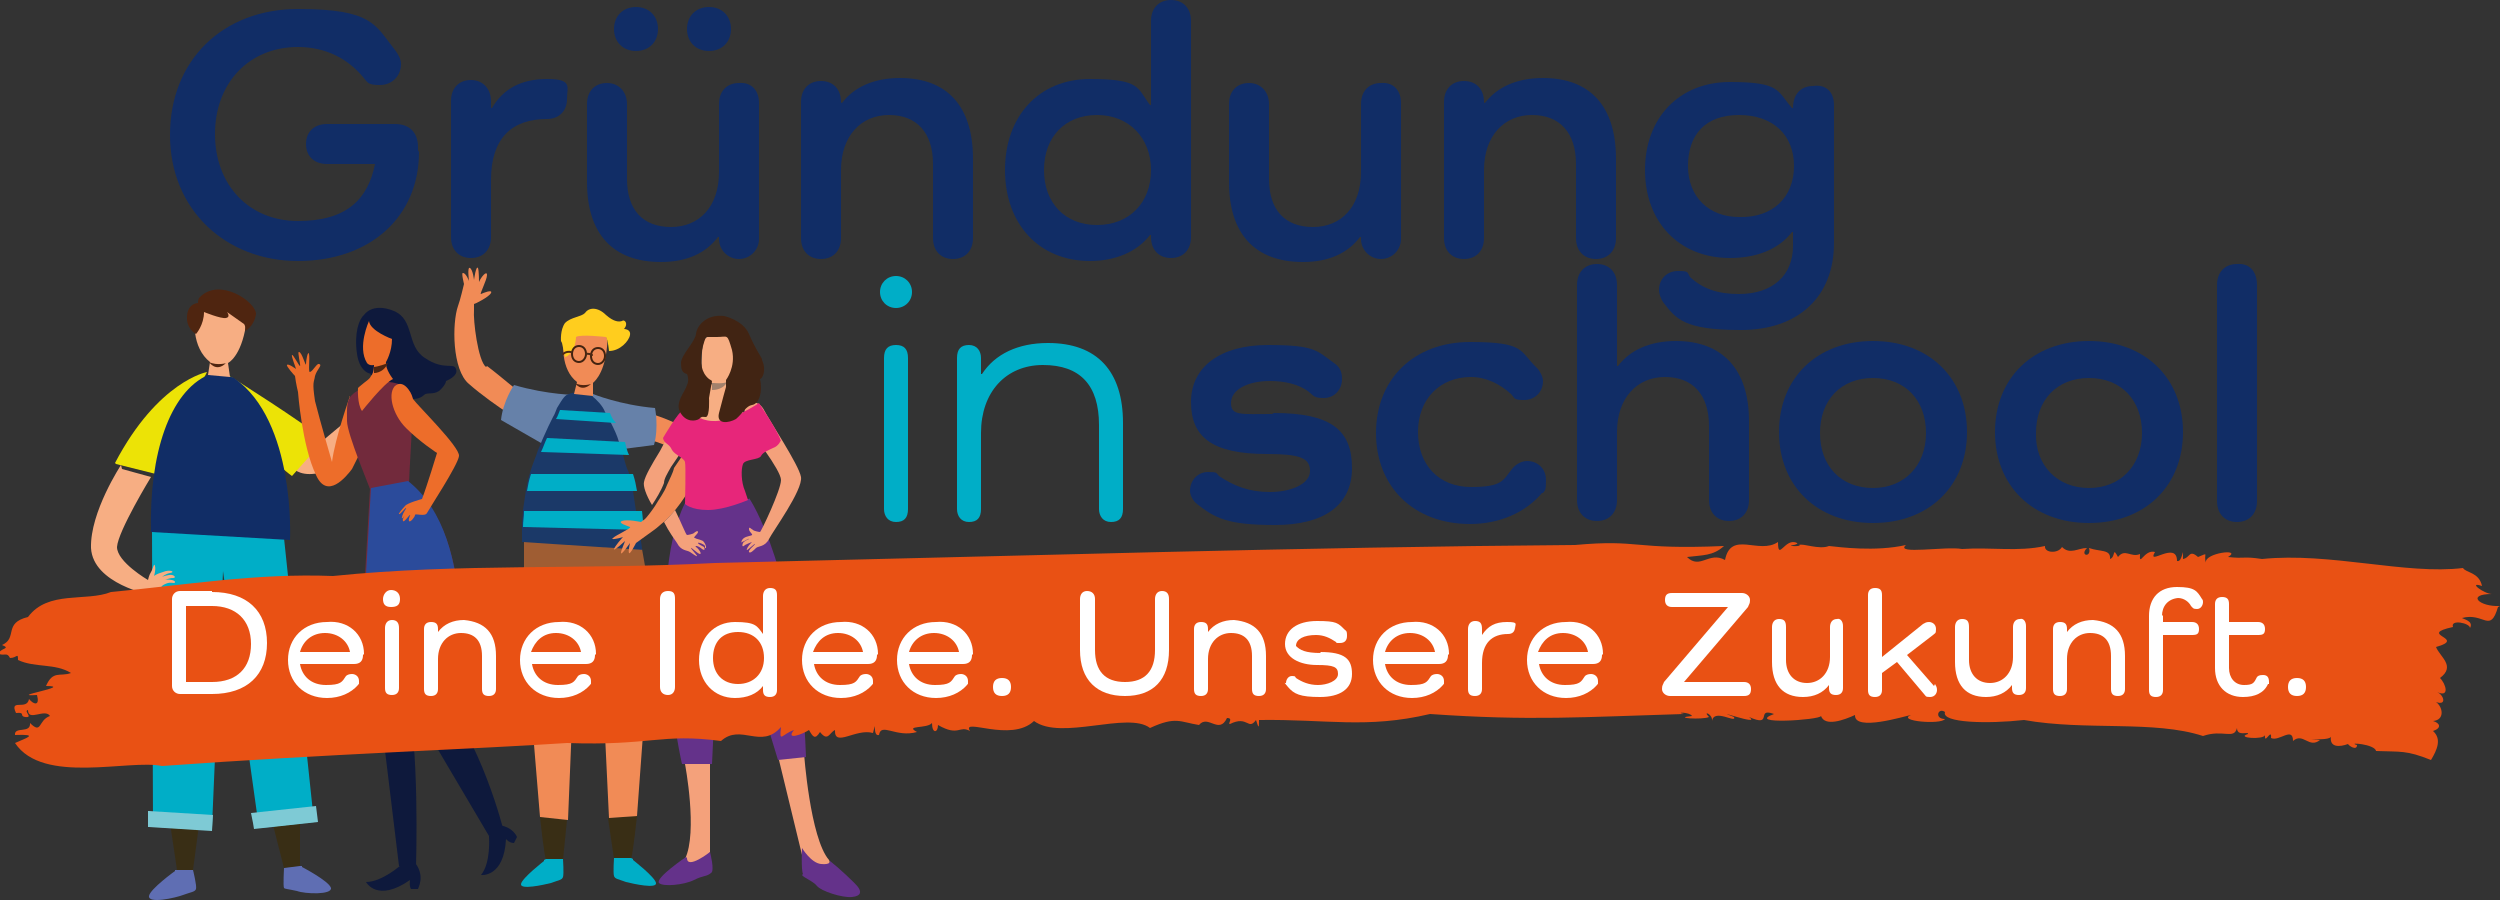 <?xml version="1.0" encoding="UTF-8"?>
<svg xmlns="http://www.w3.org/2000/svg" id="a" viewBox="0 0 250 90" width="250" height="90">
  <rect x="0" y="0" width="250" height="90" fill="#333333" stroke="none"/>
  <defs>
    <style>
      .b {
        fill: #f7ae83;
      }

      .c {
        fill: #ffcd1e;
      }

      .d {
        fill: #e7267a;
      }

      .e {
        stroke: #4c2813;
        stroke-linecap: round;
      }

      .e, .f {
        fill: none;
        stroke-miterlimit: 10;
        stroke-width: .2px;
      }

      .g {
        fill: #ed6d2a;
      }

      .h {
        fill: #fff;
      }

      .i {
        fill: #64328a;
      }

      .j {
        fill: #112d66;
      }

      .k {
        fill: #412413;
      }

      .l {
        fill: #722a3c;
      }

      .m {
        fill: #5f6eb3;
      }

      .n {
        fill: #00aec7;
      }

      .o {
        fill: #392e15;
      }

      .p {
        fill: #ece306;
      }

      .q {
        fill: #7ecad5;
      }

      .r {
        fill: #2b4b9b;
      }

      .s {
        fill: #0e193c;
      }

      .t {
        fill: #f18b56;
      }

      .u {
        fill: #9f5d33;
      }

      .v {
        fill: #f4a17b;
      }

      .w {
        fill: #1b3968;
      }

      .x {
        fill: #4f2510;
      }

      .y {
        fill: #e95114;
      }

      .z {
        fill: #6681a9;
      }

      .f {
        stroke: #432310;
      }

      .aa {
        fill: #a2816c;
      }
    </style>
  </defs>
  <g>
    <g>
      <path class="t" d="M68.5,46.6v-.3c-.1-.4-.6-.9-1.2-1.3-1.3-1-3.5-1.2-3.5-1.2l.7-2.6s2.6.7,4.1,1.7c.6.3,1.2.9,1.6,1.4-.4.6-1.2,1.6-1.7,2.3Z"></path>
      <path class="z" d="M59.3,39.4s2.7,1.1,6.2,1.4c0,0,.4,1.9-.1,3.7l-5.4.7c-1.6-2.2-.7-5.8-.7-5.8"></path>
      <path class="t" d="M48.6,36.7c-.8-.6-1.3-4.7-1.2-5.7v-.6c.1,0,1.5-.7,1.7-1.1s-.8,0-1,.1.6-1.4.6-1.9-.6.2-.8.7c0,0,0-1.1-.1-1.4-.2-.3-.4,1.2-.4,1.2,0,0-.1-1-.4-1.2-.3-.2-.1,1.3-.1,1.3,0,0-.3-.8-.6-.8-.2-.1.1,1.1.1,1.1,0,0-.4,1.7-.6,2.2-.6,1.7-.6,6.4,1.1,7.8,2.5,2.2,6.4,4.5,6.4,4.5v-2.6c-.1,0-3.5-2.9-4.6-3.7"></path>
      <path class="z" d="M57.7,39.5s-2.9,0-6.3-1c0,0-1.1,1.6-1.3,3.5l4.7,2.7c2.2-1.6,2.9-5.1,2.9-5.1"></path>
      <path class="o" d="M63.7,81.6s-.4,3.8-.6,4.3h-1.7l-.6-4.1,2.8-.2h.1Z"></path>
      <path class="n" d="M63.3,86s2.2,1.7,2.3,2.3-2.2.1-3-.1c-.8-.3-1.1-.3-1.2-.6s0-1.8,0-1.8h1.7l.2.1v.1Z"></path>
      <polygon class="t" points="64.8 66.6 63.7 81.6 60.9 81.8 60.2 67.2 64.8 66.6"></polygon>
      <path class="o" d="M54,81.7s.4,3.8.6,4.3h1.7l.4-4-2.7-.3Z"></path>
      <path class="n" d="M54.4,86.1s-2.2,1.7-2.3,2.3,2.2.1,3-.1c.8-.3,1.1-.3,1.2-.6s0-1.8,0-1.8h-1.7l-.2.1v.1Z"></path>
      <polygon class="t" points="52.8 67.2 54 81.7 56.8 82 57.4 67.4 52.8 67.2"></polygon>
      <polygon class="u" points="52.4 53.8 52.4 67.5 58.7 67.5 58.7 58 60 67.4 66.3 66.7 64.2 54.9 52.4 53.8"></polygon>
      <path class="w" d="M64.5,55l-12.3-.8v-1.6c0-.6.1-1,.1-1.6.1-.7.2-1.3.3-2,.1-.6.2-1.1.4-1.7.2-.8.6-1.6.8-2.3.2-.4.4-1,.6-1.4.3-.7.6-1.3.9-1.9.2-.3.3-.7.4-.9.6-1,.8-1.3,1.2-1.4.7-.3,1.8-.2,2.3.2.4.3,1.1,1,1.3,1.6.2.3.4.7.6,1.1.3.6.6,1.2.8,1.9.2.4.3.9.4,1.3.2.7.3,1.2.6,1.8.1.6.2,1.1.4,1.8.1.7.2,1.4.3,2,.1.7.2,1.3.2,1.9.4,1.2.4,2,.4,2"></path>
      <path class="t" d="M56.7,33c-.6,1.2-.6,4,1,5.2l-.3,1.2,1.9.2v-1.3c-.1,0,1.1-.6,1.4-3.6.4-3-3.5-2.9-4-1.8"></path>
      <path class="x" d="M57.5,38.3s.6,1,1.6.1c0,0-.9.3-1.6-.1"></path>
      <path class="c" d="M56.1,34.1s-.1-1.1.4-1.8c.6-.6,1.6-.6,2-1,.4-.6,1.3-.6,2.1.2.8.7,1.3.7,1.6.6.2-.2.7.2.2.8,0,0,.7,0,.6.6s-1,1.6-2.1,1.6c0,0-.1-1.1-.3-1.4,0,0-2.6-.3-3,0,0,0,0,.8-.4,1.4s-.7.6-.7.6l-.3-1.4h0l-.1-.2Z"></path>
      <path class="n" d="M64.4,53l-12.1-.3c0-.6.1-1,.1-1.6h11.8c.1.8.1,1.3.2,1.9"></path>
      <path class="n" d="M63.8,49.1h-11.1c.1-.6.2-1.1.4-1.7h10.2c.2.6.3,1.1.4,1.7"></path>
      <path class="n" d="M62.9,45.5l-8.8-.3c.2-.4.4-1,.6-1.4l7.8.4c.1.4.2.9.4,1.3"></path>
      <path class="n" d="M61.6,42.3l-6-.4c.2-.3.3-.7.4-.9l5,.3c.1.3.3.7.6,1"></path>
      <path class="f" d="M60.5,35.6c0,.4-.3.8-.7.8s-.7-.3-.7-.8.3-.8.7-.8.7.3.7.8ZM58.6,35.4c0,.4-.3.8-.7.8s-.7-.3-.7-.8.3-.8.7-.8.7.3.7.8Z"></path>
      <path class="e" d="M58.6,35.4s.2-.1.6.1M56.3,35.4s.3-.3.8-.2"></path>
    </g>
    <path class="v" d="M80.4,75.3s.6,8.5,2.5,10.7c.4.6-1.1,2-2.6-.1l-2.5-10.3s2.6-.3,2.6-.3Z"></path>
    <path class="i" d="M80.2,87.5c.2.3,1.1.6,1.5,1.1s2.5,1.2,3.5,1.1.9-.6.6-1-1.9-1.9-2.8-2.6c0,0,.1.4-.9.3s-1.9-1.6-1.9-1.6c0,0-.1,2.2.1,2.6"></path>
    <path class="v" d="M68.5,76.4s1.3,6.8,0,9.5c-.3.7,1.6,1.7,2.5-.7v-9l-2.5.2Z"></path>
    <path class="i" d="M68.6,85.7s-3.1,2.1-2.7,2.6c.4.4,2.5.2,3.5-.3s1.2-.3,1.7-.7c.4-.2-.1-2.1-.1-2.1,0,0-2.3,1.8-2.3.6"></path>
    <path class="i" d="M74.9,49.8s5,7.1,5.7,25.9l-2.8.3-5.7-18.7-.9,19.1h-3c0,.1-3.9-17.6.3-26.1l6.4-.4v-.1Z"></path>
    <path class="b" d="M73.2,33.9s.3,2,.1,3c-.2.9-.6,1.3-.6,1.3l1.9,3.6s-4.4.8-5.3.3l1.9-3.8s-.9-.6-1-1.3,0-2.5.2-3c.4-.7,2.5-.8,2.7-.1"></path>
    <path class="v" d="M74.8,40.2s1.1-.2,1.6.8,3.5,5.5,3.7,6.7c.2,1.3-2.8,5.4-3.2,6.2-.4.8-1.1.7-1.3.9s-.6.6-.7.4.6-.7.6-.8-.7.6-.8.6.1-.4.4-.7c.3-.2-.2,0-.6.2-.3.3-.3,0-.2-.2s.6-.4.6-.4c0-.1-.4.2-.7.3-.1.2-.1-.2.2-.4.3-.2.7-.2.8-.3s-.3-.3-.3-.6.2,0,.4.1c.1.1.6.2.7.2s2.1-4.2,2.1-5.2-3-4.8-3-4.8c0,0-1.3-2.6-.2-3"></path>
    <path class="aa" d="M71.4,38.3s.9.1,1.3-.1c0,0-.3.8-1.5.8v-.7h.2Z"></path>
    <path class="t" d="M69.8,46.1c.1,1.4-1,3.3-2.2,4.8-.3.4-.8.9-1.1,1.2-.4.3-.8.7-1.1.9-.4.3-1.8,1.3-1.8,1.3,0,0-.6,1.2-.7,1s.1-1,.1-1c0,0-.9,1.3-.9,1s.4-1.1.4-1.2c-.1.1-1.2,1.1-1.1.8s.8-1.1.9-1.2c-.6.2-1.3.3-1,.1.3-.3,1.9-1,1.7-1.1s-1.3-.4-.8-.6,1.9.1,1.9.1l.4-.3c.2-.2.6-.7,1-1.3.4-.7.9-1.3,1.2-2.1.3-.7.6-1.2.7-1.7.6-.9,1.2-1.8,1.8-2.5.2.4.6,1.1.6,1.8h0Z"></path>
    <path class="b" d="M29.4,46.9s.8.9,2.9.3c2-.6,6.2-7.1,7.8-7.8,0,0-.7-.7-1.8-.1-.8.3-6.3,5-6.3,5l-2.7,2.6h.1Z"></path>
    <path class="p" d="M22.8,37.5s7.8,4.9,9.6,6.5l-3.2,3.6s-6.4-4.5-6.4-10"></path>
    <path class="g" d="M35,39.6s-1.5,4.2-1.8,6.6c0,0-1.2-4.1-1.7-6.1-.3-2-.1-1.8,0-2.5.2-.7.8-1.1.4-1.2-.2-.1-.6.7-.9.8-.2.1,0-1.4-.1-1.8-.1-.4-.3.6-.3,1s-.4-1.2-.7-1.2c-.2-.1.2,1.4.1,1.4s-.7-1.2-.8-1.1.4,1.3.4,1.4c0,0-.8-.6-.9-.4-.1.1.7,1,.8,1.1.1.8.3,1.6.3,1.6,0,0,.4,5.4,1.8,8.3,1.1,2.5,3,.2,3.6-.6.4-.8.6-1.2.6-1.2,0,0-.4-5.9-.9-6"></path>
    <g>
      <path class="o" d="M17,82.3s.6,4,.7,4.7h1.6l.6-4.5-2.8-.2h-.1Z"></path>
      <path class="m" d="M17.5,87.1s-2.5,1.8-2.6,2.5c-.1.8,2.6.2,3.4-.1.8-.3,1.2-.3,1.3-.6s-.3-1.9-.3-1.9h-1.8v.1Z"></path>
      <path class="o" d="M30,81.9v4.7l-1.6.2-1.1-4.3s2.7-.6,2.7-.6Z"></path>
      <path class="m" d="M30.2,86.7s2.7,1.4,2.9,2.1c.1.7-2.6.6-3.4.3-.9-.2-1.2-.2-1.3-.3-.1-.2,0-2,0-2l1.6-.2h.2q0,.1,0,.1Z"></path>
      <polygon class="n" points="15.2 52.7 15.3 82.7 21.2 82.7 22.3 57.1 25.9 82.8 31.4 82.2 28.4 53.8 15.2 52.7"></polygon>
      <path class="p" d="M11.6,46.4l4,1,5.1-10.2s-4.9.9-9.2,9.1"></path>
      <path class="j" d="M20.8,37.5c-3.8,1.7-5.9,7.8-5.7,15.7l13.9.8s.6-11.9-5.6-16.2c-.7-.3-1.8-.7-2.6-.3"></path>
      <path class="b" d="M12.1,46.5s-3.1,4.7-3,8.3c.2,3.6,6,4.7,6,4.7,0,0,.2,0,.8-.2.6-.3.9-.2,1.2-.4.3-.1-.2-.3-.7-.2-.6.1,0-.3.4-.4.4-.1.7.1.7-.1s-.7-.3-1-.2c0,0,.4-.2.8-.2s.1-.4-.4-.3c-.6.1-.7.2-.7.2,0,0,.3-.3.8-.4.6-.1,0-.4-.7-.1-.7.2-.9.4-.9.4,0,0,.2-.6.1-1s-.2.3-.4.6-.3.8-.3.8c0,0-3.1-1.8-3.1-3.3.1-1.6,3.4-7,3.4-7l-2.9-.8h0l-.1-.4Z"></path>
      <path class="b" d="M19.9,30.6c-.7,1.2-.7,4.2,1.1,5.6l-.2,1.3,2.2.2-.2-1.4s1.3-.6,1.8-3.8c.3-3.2-4.1-3-4.7-1.9"></path>
      <path class="x" d="M20,29.7c-.1.1-.2.2-.2.6,0,0-1,0-1.1,1.3-.1,1.3.9,1.8.9,1.8,0,0,.8-.9.8-2.2,0,0,1.7.7,2.2.6s.1-.6.1-.6l1.7,1.2s.2.2.1.7c0,0,.9-.4,1.1-1.7,0-1.2-3.6-3.7-5.6-1.7"></path>
      <path class="x" d="M20.9,36.2s.7,1.1,1.7.1c.1,0-.9.3-1.7-.1"></path>
      <polygon class="q" points="25.3 82.3 25.1 81.3 31.6 80.6 31.8 82.2 25.4 82.9 25.3 82.3"></polygon>
      <polygon class="q" points="14.8 82.1 14.8 81.1 21.3 81.5 21.2 83.1 14.8 82.7 14.8 82.1"></polygon>
    </g>
    <path class="s" d="M40.1,68.7l8.8,14.9,1.5-.4s-2.3-9.4-6.7-14.1l-3.6-.4h0Z"></path>
    <path class="s" d="M37.8,69.3l2.1,17.3h1.7c0,.1.4-12.5-1-17.2,0,0-2.8-.1-2.8-.1Z"></path>
    <path class="s" d="M37.2,37.4s-1.2,0-1.5-2c-.3-2.1.2-3.5.7-3.9,0,0,.8-1.3,3-.4,2.1.9,1.2,3.5,3.1,4.7,1.9,1.3,2.9.4,3.1,1.1.3.7-1,1.2-1,1.2,0,0,0,.4-.7,1-.6.4-1.2.1-1.5.4s-1,.6-1.8.2c-.6-.2-3.6-2.3-3.6-2.3"></path>
    <path class="l" d="M44.3,69.5h-8.5c0,.1,1.2-20.6,1.2-20.6h0c0-.1-2.3-5.5-2.3-6.8s-.1-2.1.6-2.7c.3-.3,1.8-1.1,1.8-1.1,2.1-.4,3.8.2,4.1,1.3.2,1-.3,7.9-.3,8.7h0c7.3,5.9,4.7,21.3,4.7,21.3"></path>
    <path class="r" d="M45.5,69.5h-9.6c0,.1,1.2-20.7,1.2-20.7l3.7-.7h0c7.4,5.8,4.7,21.4,4.7,21.4"></path>
    <path class="g" d="M39.6,38.5c-.9.7-.4,2.9,1,4.3s3.1,2.5,3.1,2.5c0,0-1,3.3-1.5,4.6,0,0-1.5.4-1.7.7-.2.2-.7.8-.6.8.1.1.6-.6.7-.6s-.3.4-.4.9c-.1.4.3-.2.3-.2,0,0-.3.4-.2.6s.6-.6.7-.6c.1-.1-.2.4-.1.6s.6-.4.6-.6,1,.2,1.2-.2,3.1-4.8,3.2-5.7c.1-.9-4.1-5-4.6-5.7-.2-.8-1-2-1.8-1.3"></path>
    <path class="g" d="M35.8,38.8s-.1,1.6.4,2.3c0,0,2.2-2.8,3.1-3.2,0,0-.8-1-.7-1.7,0,0,.6-1,.6-2.3,0,0-2.2-.8-2.3-1.8,0,0-1.2,2.6-.2,4.2,0,0,.2.3.7.2,0,0,0,.8-.3,1.1-.2.4-.4.4-1.2,1.1"></path>
    <path class="s" d="M40.1,86.5s-1.9,1.7-3.5,1.7c0,0,1.1,2.1,4.4-.2,0,0-.1.6.1.9h.7c0-.1.7-1.2-.2-2.5l-1.5.1Z"></path>
    <path class="s" d="M48.9,83.7s.2,2.6-.8,3.8c0,0,2.3.3,2.5-3.6,0,0,.3.4.8.4l.3-.6s-.4-1.1-2-1.2l-.8,1.1h0v.1Z"></path>
    <path class="x" d="M37.4,36.7v.6c-.1,0,.9.1,1.4-1,0,0-1,.4-1.5.4"></path>
    <path class="v" d="M69.6,43.4s-.2.3-.7.8c-.6.7-1.2,1.6-1.8,2.5-.4.7-.7,1.2-.7,1.6h0c-.3.8-.8,1.6-1.2,2.2-.6-1-.9-1.9-.8-2.3.1-.6.8-1.8,1.6-3.1.4-.8.9-1.6,1.3-2.2s.8-1.2.9-1.4c.4-1,1.6-.8,1.6-.8,1.1.4-.2,2.9-.2,2.9h0v-.2Z"></path>
    <path class="v" d="M70.5,54.6c-.1-.2-.7-.4-.7-.3s.4.3.6.4c.1.2.1.4-.2.2-.3-.3-.8-.4-.6-.2.3.2.6.7.4.7s-.9-.7-.9-.6.6.7.6.8-.4-.2-.7-.4c-.3-.2-.9-.1-1.3-.9-.2-.3-.8-1.1-1.3-2.1.3-.3.8-.8,1.1-1.2.6,1.2,1.1,2.5,1.2,2.5s.6-.1.7-.2c.1-.1.4-.3.4-.1s-.6.6-.3.6c.1.1.4.1.8.3.3.3.4.8.2.7h0v-.2Z"></path>
    <path class="d" d="M78.1,44s-.2.6-.8.8c-.4.2-1,.4-1.2.8-.2.4-1.6.3-1.8.8s-.2,1.8.2,2.7l.3.9s-2.3,1-4,1-2.3-.6-2.3-.6c0,0,.1-3.8,0-4.2s-1-.7-1.3-1.2c-.3-.7-.8-.6-.9-1.2,0,0,1.5-2.6,2.1-2.9,0,0,1.5,1.2,2.9,1.2,1.3.1,3.4-1,4.6-1.8-.1-.1,1.8,2.6,2.2,3.8"></path>
    <path class="k" d="M76.2,35.9c-.2-.4-.7-1.1-1.3-2.5s-2.5-1.8-2.5-1.8c-1.7-.2-2.7.9-2.8,1.8-.1.8-1.5,2.1-1.5,2.9s.2,1,.6,1.1c.1.2.2.7,0,1.1-.2.7-1.2,1.7-.7,2.7.6,1.1,1.6.9,1.9.7.3-.3.3-.2.7-.2.4-.1.3-1.9.3-1.9l.3-1.7s-.1-.1-.3-.2c-1.6-1.3-.3-4.2-.3-4.2h1.1c1.1,0,1-.4,1.5,1.3.4,1.7-.6,3-.6,3v.7s-.4,1.4-.7,2.6c-.3,1.2,1,1,1.7.6.7-.6,1-1.3,1.6-1.4.7-.1,1.1-1.3.8-2.6.2,0,.7-.8.2-1.9"></path>
  </g>
  <g>
    <g>
      <path class="n" d="M88,29.2c0-.9.7-1.6,1.6-1.6s1.6.7,1.6,1.6-.7,1.6-1.6,1.6-1.6-.7-1.6-1.6ZM90.8,35.8v15.1c0,.9-.4,1.3-1.2,1.3s-1.2-.6-1.2-1.3v-15.1c0-.9.4-1.3,1.2-1.3s1.2.4,1.2,1.3Z"></path>
      <path class="n" d="M112.3,42.3v8.6c0,.9-.4,1.3-1.2,1.3s-1.2-.6-1.2-1.3v-8.4c0-4-1.9-6-5.6-6s-6.2,2.7-6.2,6.8v7.6c0,.9-.4,1.3-1.2,1.3s-1.2-.6-1.2-1.3v-15.1c0-.9.4-1.3,1.2-1.3s1.2.6,1.2,1.3v1.6h.1c1.3-2,3.6-3.1,6.6-3.1,4.9,0,7.5,2.8,7.5,8h0Z"></path>
    </g>
    <g>
      <path class="j" d="M127.4,41.3c5.7,0,7.8,1.7,7.8,5.5s-2.9,5.7-7.7,5.7-6-.7-7.8-2.1c-.4-.3-.7-.9-.7-1.3,0-1.1.8-1.9,1.8-1.9s.8.1,1.1.4c1.5,1,3,1.6,5.1,1.6s4-.8,4-2.1-1-1.7-4.3-1.7c-5.5,0-7.6-1.7-7.6-5.2s2.9-5.7,7.7-5.7,4.9.6,6.6,1.8c.6.4.8.9.8,1.6,0,1.1-.8,1.9-1.8,1.9s-1-.2-1.5-.6c-1-.8-2.5-1.1-3.9-1.1-2.3,0-3.9.9-3.9,2.2s1,1.1,4.1,1.1h0l.2-.1Z"></path>
      <path class="j" d="M154.2,49.3c-1.7,2-4.3,3.1-7.2,3.1-5.6,0-9.4-3.7-9.4-9.1s3.8-9.1,9.4-9.1,4.9.9,6.7,2.6c.3.3.6.9.6,1.3,0,1.1-.8,1.9-1.9,1.9s-.9-.2-1.3-.6c-1.1-1-2.5-1.7-4-1.7-3.1,0-5.3,2.2-5.3,5.5s2.1,5.5,5.3,5.5,3.2-.7,4.1-1.8c.3-.4.9-.8,1.5-.8,1.1,0,1.9.8,1.9,1.9s-.1,1-.3,1.3h-.1Z"></path>
      <path class="j" d="M174.9,42.2v7.8c0,1.3-.8,2.1-2,2.1s-2-.8-2-2.1v-7.4c0-3.1-1.6-4.9-4.4-4.9s-4.8,2.1-4.8,5.5v6.8c0,1.3-.8,2.1-2,2.1s-2-.8-2-2.1v-21.5c0-1.3.8-2.1,2-2.1s2,.8,2,2.1v8.1h.1c1.2-1.6,3.2-2.5,5.8-2.5,4.6,0,7.3,2.8,7.3,8h0v.1Z"></path>
      <path class="j" d="M187.3,34.1c5.6,0,9.4,3.7,9.4,9.1s-3.8,9.1-9.4,9.1-9.4-3.7-9.4-9.1,3.8-9.1,9.4-9.1ZM187.3,48.8c3.1,0,5.3-2.2,5.3-5.5s-2.1-5.5-5.3-5.5-5.3,2.2-5.3,5.5,2.1,5.5,5.3,5.5Z"></path>
      <path class="j" d="M208.9,34.1c5.6,0,9.4,3.7,9.4,9.1s-3.8,9.1-9.4,9.1-9.4-3.7-9.4-9.1,3.8-9.1,9.4-9.1ZM208.9,48.8c3.1,0,5.3-2.2,5.3-5.5s-2.1-5.5-5.3-5.5-5.3,2.2-5.3,5.5c-.1,3.2,2.1,5.5,5.3,5.5Z"></path>
      <path class="j" d="M225.7,28.5v21.6c0,1.3-.8,2.1-2,2.1s-2-.8-2-2.1v-21.6c0-1.3.8-2.1,2-2.1,1.3-.1,2,.8,2,2.1Z"></path>
    </g>
    <g>
      <path class="j" d="M41.9,15.2c0,6.5-4.9,10.9-12.1,10.9s-12.8-5.1-12.8-12.6S22.3.9,29.8.9s7.7,1.6,9.7,4.1c.3.4.6.9.6,1.4,0,1.2-.9,2.1-2.1,2.1s-1.2-.2-1.7-.8c-1.5-1.8-3.7-3-6.5-3-4.9,0-8.3,3.6-8.3,8.7s3.4,8.7,8.3,8.7,7-2.2,7.7-5.7h-4.8c-1.3,0-2.1-.8-2.1-2s.8-2,2.1-2h6.8c1.5,0,2.3.9,2.3,2.3v.3h0l.1.2Z"></path>
      <path class="j" d="M56.7,9.9c0,1.2-.8,2-2,2-3.5,0-5.6,1.9-5.6,6.1v5.7c0,1.3-.8,2.1-2,2.1s-2-.8-2-2.1v-13.6c0-1.3.8-2.1,2-2.1s2,.9,2,2.1v.7h.1c1.1-1.9,2.9-2.9,5.5-2.9s2,.8,2,2h0Z"></path>
      <path class="j" d="M75.9,10.2v13.7c0,1.1-.9,2-2,2s-2-.9-2-2v-.2h-.1c-1.2,1.6-3.1,2.5-5.7,2.5-4.8,0-7.4-2.8-7.4-8v-7.8c0-1.3.8-2.1,2-2.1s2,.9,2,2.1v7.5c0,3.1,1.6,4.8,4.4,4.8s4.8-2,4.8-5.5v-6.8c0-1.3.8-2.1,2-2.1,1.2-.1,2,.7,2,2h0v-.1ZM61.4,2.9c0-1.3.9-2.2,2.2-2.2s2.2.9,2.2,2.2-.9,2.2-2.2,2.2-2.2-.9-2.2-2.2ZM68.7,2.9c0-1.3.9-2.2,2.2-2.2s2.2.9,2.2,2.2-.9,2.2-2.2,2.2-2.2-.9-2.2-2.2Z"></path>
      <path class="j" d="M97.3,16v7.8c0,1.3-.8,2.1-2,2.1s-2-.8-2-2.1v-7.4c0-3.1-1.6-4.9-4.4-4.9s-4.8,2.1-4.8,5.5v6.8c0,1.3-.8,2.1-2,2.1s-2-.8-2-2.1v-13.6c0-1.3.8-2.1,2-2.1s2,.8,2,2.1h0c0,.1.1.1.1.1,1.2-1.6,3.2-2.5,5.8-2.5,4.7,0,7.3,2.8,7.3,8.1h0v.1Z"></path>
      <path class="j" d="M119.1,2.1v21.6c0,1.3-.8,2.1-2,2.1s-2-.8-2-2.1v-.2h-.1c-1.3,1.7-3.5,2.6-6,2.6-5.1,0-8.5-3.7-8.5-9.1s3.4-9.1,8.5-9.1,4.7.9,6,2.6h.1V2.1c0-1.3.8-2.1,2-2.1s2,.8,2,2.1ZM115.1,17c0-3.2-2.2-5.5-5.4-5.5s-5.3,2.2-5.3,5.5,2.1,5.5,5.3,5.5,5.4-2.2,5.4-5.5Z"></path>
      <path class="j" d="M140.1,10.2v13.7c0,1.1-.9,2-2,2s-2-.9-2-2v-.2h-.1c-1.2,1.6-3.1,2.5-5.7,2.5-4.8,0-7.4-2.8-7.4-8v-7.8c0-1.3.8-2.1,2-2.1s2,.9,2,2.1v7.5c0,3.1,1.6,4.8,4.4,4.8s4.8-2,4.8-5.5v-6.8c0-1.3.8-2.1,2-2.1,1.2-.1,2,.7,2,2h0v-.1Z"></path>
      <path class="j" d="M161.6,16v7.8c0,1.3-.8,2.1-2,2.1s-2-.8-2-2.1v-7.4c0-3.1-1.6-4.9-4.4-4.9s-4.8,2.1-4.8,5.5v6.8c0,1.3-.8,2.1-2,2.1s-2-.8-2-2.1v-13.6c0-1.3.8-2.1,2-2.1s2,.8,2,2.1h0c0,.1.1.1.1.1,1.2-1.6,3.2-2.5,5.8-2.5,4.7,0,7.3,2.8,7.3,8.1h0v.1Z"></path>
      <path class="j" d="M183.4,10.2v14.1c0,5.4-3.6,8.7-9.3,8.7s-6.5-1.1-7.8-2.8c-.2-.3-.4-.8-.4-1.2,0-1.1.8-1.9,1.9-1.9s.9.1,1.2.6c1.3,1.2,2.8,1.7,4.9,1.7,3.4,0,5.4-1.9,5.4-4.8v-1.4h-.1c-1.3,1.7-3.5,2.6-6.2,2.6-5.1,0-8.5-3.6-8.5-8.8s3.4-8.8,8.5-8.8,4.7.9,6.2,2.6h.1c0-1.4.8-2.2,2-2.2,1.3-.2,2.1.6,2.1,1.9h0v-.3ZM179.4,16.6c0-3.1-2.1-5.1-5.5-5.1s-5.1,2-5.1,5.1,2.1,5.1,5.1,5.1c3.4.1,5.5-2,5.5-5.1Z"></path>
    </g>
  </g>
  <path class="y" d="M250,60.6c-2.1.1-3.4-1.2-.8-1.2-.8,0-2.5-1.3-1-.8-.3-1.4-1.6-1.3-1.9-1.8-5.7.7-13.3-1.6-20.1-.9-2-.3-1.6,0-3.4-.2,1.5-.9-2.5-.4-2.2.6-.3-.9.4-1.1-.8-.6-.9-.8-.8.1-1.5.2,0-1.7,0,.4-.6.2,0-2.1-3.1.6-2.2-.9-1.1-.3-1.6,1.6-1.5.2-.9.4-1.5-.6-2.2.3-.6-1.1-.2,0-.8.2.1-1-1-.7-2.1-1.1.3,1-1,.8-.2,0-.9,0-1.7.7-2.5-.1-.4.7-1.8.6-1.7-.1-2.7.6-5.4.1-8.3.3-1.6-.3-6.8.6-5.6-.4-3.1.7-6.7.2-7.7.1-1,.4-2.6-.3-3-.1.4.1-.9.2-.8,0,0,.1.8-.1.6-.2-1.2-.6-1.9,1.9-1.9-.1-1.9,1.3-4.7-1.2-5.3,1.8-1.6-.9-2.5,1-3.8-.3,1.6-.2,2.6-.1,3.7-1.1-9.3.4-8.3-.7-14.9-.1-26.8.2-55.8,1.1-86,1.8-13.4.7-25.5,0-38.2,1.3-7.7-.3-14.7.9-22.2,1.6-2.5,1-6.3-.2-8.3,2.5-2.5.6-1,2.1-2.6,2.8,1,.4-.3.3-.3.9.6.2.8-.2,1.1.4.7,0,.8-.6.8.2,1.7.8,3.7.3,5.3,1.3-1.1.4-1.8-.3-2.5,1.3,2.9,0-4,1.1-.9.9.3,1.1-.3,1-.8.4-.2,1.2-2-.1-1.3,1.4,1-.1.3.3.9.4.9.1-.2-.6.3-.7,0,1.2,1.7-.2,2.2.6-1.2.4-.8,1.9-2,.7.1,1.1-1.6.3-1.5,1.2,2.5-.1,1.1.3,0,.8,2.8,4.2,11.4,1.6,14.7,2.3,16.6-1.2,31.5-1.7,40.5-2.3,8.4.3,9.4-1,15.4-.2,2-1.8,4,.9,6-1.4-.2,1.7.1.7,1.3.3-.9,1.1.9.4,1.5,0,.4.7.6,1,1.1.2.8,1,.9.1,1.5-.2-.1,1.8,2.1-.2,3.8.3.4-1.7-.1.4.6.2.2-1.3,1.7.3,3.8-.3-1.3-.7,1-.3,1.5-.9,0,1.1.6,1,.6.2,2.1,1.2,2.1,0,3.2.6-.9-1.4,4.1,1.2,6.4-1,2.7,2,9.4-1,11.6.7,2.6-1.2,3-.6,4.9-.3.9-1.1,2,1,2.8-.7.7,0,0,.6.3.6,1.8-.9,1.8.7,2.6-.4.3,1,.3.7.3,0,6.8-.1,10.7.9,17.1-.6,10,.7,15.3.3,25.4,0-1-.2.6-.2.8.2-2.1.2,1.1.4,1.7.1-.7-.7.4-.3.3.4.2-1.3,2.5.3,2.2-.4-2.6-1,2.9,1,1.5,0,2.5,1.1.6-1,2.5-.3-3,1.1,4.6.6,4.7.2.4,1.1,2.3.4,3.4-.1-.1,1.7,5,.1,5.6,0-1.5.6,3,1,3.4.4-1.1,0-.7-1.2,0-.7-.4,1.1,4.3,1.2,7.9.8,6.2,1.1,13,0,17.9,1.6,2-.7,3.1.4,3.4-.8,0,.9,1.2.3,1.1.6-1.3.4,1.6.6,1.7.1-.1,1.1.7-.8.6.3.8.4,2.2-1.2,2.2.3,1-.9,1.6.8,2.7-.1-3.7-.4,1.2.3,1.1-.4-.2,1.2.9,1.1,1.7.8.1.2.9.7.9.1-1.1-.3,1.8-.1,1.9.6,2.5.1,3-.1,5.5.9.6-1,1.1-2.1.2-2.9.9-.3.7-.8,0-1,1.2-.1,1-1.4.3-1.9,1.1.4.8-.7.1-1,1.3.6.9-.8.3-1.4,1.6-1.2,0-2.1-.4-3.1,3.2-.9-2-1.2,1.7-2-.3-.8,1.7-.4,1.7.1.4-.7-.7-.9-.8-1,2.2-.6,2.8,1.6,3.6-1.1"></path>
  <g>
    <path class="h" d="M21.2,59.2c3.5,0,5.5,1.9,5.5,5.1s-2,5.1-5.5,5.1h-3.2c-.4,0-.8-.3-.8-.8v-8.7c0-.4.3-.8.8-.8h3.2v.1ZM21.2,68.2c2.5,0,3.9-1.4,3.9-3.8s-1.5-3.8-3.9-3.8h-2.6v7.6h2.6Z"></path>
    <path class="h" d="M36.3,65.5c0,.6-.3.9-.9.9h-5.4c.2,1.2,1.1,2.1,2.6,2.1s1.6-.3,2-.9c.1-.1.3-.2.6-.2s.7.2.7.7,0,.2-.1.4c-.7.8-1.8,1.3-3.1,1.3-2.3,0-3.9-1.6-3.9-3.8s1.6-3.8,3.9-3.8c2.1-.2,3.7,1.2,3.7,3.2h0l-.1.1ZM30.1,65.2h4.9c-.2-1.1-1.2-1.9-2.5-1.9s-2.2.8-2.5,1.9h.1Z"></path>
    <path class="h" d="M38.3,59.9c0-.4.3-.9.8-.9s.9.3.9.9-.3.8-.9.8-.8-.3-.8-.8ZM39.9,62.8v6c0,.4-.2.7-.7.7s-.7-.2-.7-.7v-6c0-.4.2-.8.7-.8s.7.3.7.8Z"></path>
    <path class="h" d="M49.6,65.4v3.5c0,.4-.2.7-.7.7s-.7-.2-.7-.7v-3.3c0-1.6-.8-2.3-2.1-2.3s-2.3,1-2.3,2.6v3c0,.4-.2.7-.7.7s-.7-.2-.7-.7v-6c0-.4.2-.7.7-.7s.7.2.7.7v.3h0c.6-.8,1.5-1.2,2.6-1.2,2.1.2,3.2,1.3,3.2,3.6h0v-.2Z"></path>
    <path class="h" d="M59.5,65.5c0,.6-.3.9-.9.9h-5.4c.2,1.2,1.1,2.1,2.6,2.1s1.6-.3,2-.9c.1-.1.3-.2.6-.2s.7.2.7.7,0,.2-.1.4c-.7.8-1.8,1.3-3.1,1.3-2.3,0-3.9-1.6-3.9-3.8s1.6-3.8,3.9-3.8c2.1-.2,3.7,1.2,3.7,3.2h0l-.1.1ZM53.2,65.2h4.9c-.2-1.1-1.2-1.9-2.5-1.9s-2.1.8-2.5,1.9h.1Z"></path>
    <path class="h" d="M67.5,59.9v8.8c0,.4-.2.8-.7.8s-.8-.3-.8-.8v-8.8c0-.4.2-.8.8-.8s.7.3.7.8Z"></path>
    <path class="h" d="M77.7,59.5v9.5c0,.4-.2.7-.7.7s-.7-.2-.7-.7v-.4h0c-.6.8-1.6,1.2-2.8,1.2-2.1,0-3.6-1.6-3.6-3.8s1.5-3.8,3.6-3.8,2.2.4,2.8,1.2h0v-3.8c0-.4.2-.8.7-.8s.7.2.7.7h0ZM76.4,65.8c0-1.6-1-2.6-2.6-2.6s-2.5,1-2.5,2.6,1,2.6,2.5,2.6,2.6-1,2.6-2.6Z"></path>
    <path class="h" d="M87.7,65.5c0,.6-.3.9-.9.9h-5.4c.2,1.2,1.1,2.1,2.6,2.1s1.6-.3,2-.9c.1-.1.3-.2.6-.2s.7.2.7.7,0,.2-.1.4c-.7.8-1.8,1.3-3.1,1.3-2.3,0-3.9-1.6-3.9-3.8s1.6-3.8,3.9-3.8c2.1-.2,3.7,1.2,3.7,3.2h0l-.1.1ZM81.4,65.2h4.9c-.2-1.1-1.2-1.9-2.5-1.9s-2.1.8-2.5,1.9h.1Z"></path>
    <path class="h" d="M97.2,65.5c0,.6-.3.9-.9.9h-5.4c.2,1.2,1.1,2.1,2.6,2.1s1.6-.3,2-.9c.1-.1.3-.2.6-.2s.7.2.7.7,0,.2-.1.4c-.7.8-1.8,1.3-3.1,1.3-2.3,0-3.9-1.6-3.9-3.8s1.6-3.8,3.9-3.8c2.1-.2,3.7,1.2,3.7,3.2h0l-.1.1ZM91,65.2h4.9c-.2-1.1-1.2-1.9-2.5-1.9s-2.2.8-2.5,1.9h.1Z"></path>
    <path class="h" d="M99.3,68.7c0-.6.3-.9.9-.9s.9.3.9.9-.3.9-.9.9-.9-.3-.9-.9Z"></path>
    <path class="h" d="M116.9,59.9v5.1c0,3-1.6,4.6-4.4,4.6s-4.5-1.6-4.5-4.6v-5.1c0-.4.2-.8.7-.8s.8.3.8.8v5.1c0,2.1,1,3.2,3,3.2s3-1.1,3-3.2v-5.1c0-.4.2-.8.7-.8s.7.3.7.8Z"></path>
    <path class="h" d="M126.6,65.4v3.5c0,.4-.2.7-.7.7s-.7-.2-.7-.7v-3.3c0-1.6-.8-2.3-2.1-2.3s-2.3,1-2.3,2.6v3c0,.4-.2.7-.7.7s-.7-.2-.7-.7v-6c0-.4.2-.7.7-.7s.7.2.7.7v.3h0c.6-.8,1.5-1.2,2.6-1.2,2.1.2,3.2,1.3,3.2,3.6h0v-.2Z"></path>
    <path class="h" d="M132,65.2c2.5,0,3.2.7,3.2,2.2s-1.2,2.3-3.2,2.3-2.6-.3-3.2-1-.2-.3-.2-.4c0-.3.2-.7.6-.7s.3.1.4.2c.6.4,1.3.7,2.2.7s2-.4,2-1.1-.4-.9-2.1-.9-3.2-.7-3.2-2.1,1.2-2.3,3.2-2.3,2.1.2,2.8.9c.2.1.2.3.2.6,0,.4-.2.7-.7.7s-.3,0-.4-.1c-.6-.4-1.2-.7-2-.7-1.2,0-2,.4-2,1.1.4.4.9.7,2.5.7h0l-.1-.1Z"></path>
    <path class="h" d="M144.8,65.5c0,.6-.3.9-.9.9h-5.4c.2,1.2,1.1,2.1,2.6,2.1s1.6-.3,2-.9c.1-.1.3-.2.6-.2s.7.2.7.7,0,.2-.1.4c-.7.8-1.8,1.3-3.1,1.3-2.3,0-3.9-1.6-3.9-3.8s1.6-3.8,3.9-3.8c2.1-.2,3.7,1.2,3.7,3.2h0l-.1.1ZM138.6,65.2h4.9c-.2-1.1-1.2-1.9-2.5-1.9s-2.2.8-2.5,1.9h.1Z"></path>
    <path class="h" d="M151.5,62.7c0,.4-.2.7-.7.7-1.6,0-2.6.9-2.6,2.9v2.6c0,.4-.2.7-.7.7s-.7-.2-.7-.7v-6c0-.4.2-.8.7-.8s.7.2.7.8v.6h0c.6-.9,1.3-1.3,2.5-1.3s.8.2.8.7v-.2Z"></path>
    <path class="h" d="M160.2,65.5c0,.6-.3.9-.9.9h-5.4c.2,1.2,1.1,2.1,2.6,2.1s1.6-.3,2-.9c.1-.1.3-.2.6-.2s.7.2.7.7,0,.2-.1.4c-.7.8-1.8,1.3-3.1,1.3-2.3,0-3.9-1.6-3.9-3.8s1.6-3.8,3.9-3.8c2.1-.2,3.7,1.2,3.7,3.2h0l-.1.1ZM153.9,65.2h4.9c-.2-1.1-1.2-1.9-2.5-1.9s-2.1.8-2.5,1.9h.1Z"></path>
    <path class="h" d="M174.4,68.2c.4,0,.7.2.7.7s-.2.7-.7.7h-7.4c-.4,0-.8-.3-.8-.7s.1-.4.2-.7l6.4-7.5h-5.6c-.4,0-.7-.2-.7-.7s.2-.7.7-.7h7c.4,0,.8.3.8.7s-.1.4-.2.7l-6.4,7.5h6Z"></path>
    <path class="h" d="M184.3,62.8v6c0,.4-.2.7-.7.7s-.7-.2-.7-.7v-.3h0c-.6.8-1.5,1.2-2.6,1.2-2,0-3.1-1.2-3.1-3.5v-3.5c0-.4.2-.8.7-.8s.7.2.7.8v3.3c0,1.4.8,2.3,2.1,2.3s2.3-1,2.3-2.6v-3c0-.4.2-.8.7-.8.3-.1.6.2.6.7h0v.2Z"></path>
    <path class="h" d="M193.5,68.4c.1.2.2.3.2.6s-.2.7-.7.7-.4-.1-.6-.3l-2.7-3.2-1.5,1.1v1.7c0,.4-.2.7-.7.7s-.7-.2-.7-.7v-9.5c0-.4.2-.7.7-.7s.7.2.7.7v6.2l4.1-3.3c.2-.1.3-.2.6-.2s.7.2.7.7-.1.4-.3.6l-2.6,2,2.7,3.1h0l.1-.2Z"></path>
    <path class="h" d="M202.6,62.8v6c0,.4-.2.7-.7.7s-.7-.2-.7-.7v-.3h0c-.6.8-1.5,1.2-2.6,1.2-2,0-3.1-1.2-3.1-3.5v-3.5c0-.4.2-.8.7-.8s.7.2.7.8v3.3c0,1.4.8,2.3,2.1,2.3s2.3-1,2.3-2.6v-3c0-.4.2-.8.7-.8.3-.1.6.2.6.7h0v.2Z"></path>
    <path class="h" d="M212.5,65.4v3.5c0,.4-.2.7-.7.7s-.7-.2-.7-.7v-3.3c0-1.6-.8-2.3-2.1-2.3s-2.3,1-2.3,2.6v3c0,.4-.2.7-.7.7s-.7-.2-.7-.7v-6c0-.4.2-.7.7-.7s.7.2.7.7v.3h0c.6-.8,1.5-1.2,2.6-1.2,2.1.2,3.2,1.3,3.2,3.6h0v-.2Z"></path>
    <path class="h" d="M216.3,61.5v.7h2.9c.4,0,.7.2.7.7s-.2.6-.7.6h-2.9v5.5c0,.4-.2.7-.7.7s-.7-.2-.7-.7v-7.4c0-1.8,1-2.9,2.8-2.9s2,.4,2.5,1.2c.1.1.1.2.1.3,0,.3-.2.7-.6.7s-.4-.1-.6-.3c-.2-.4-.7-.8-1.3-.8-1,.1-1.6.8-1.6,1.8h0l.1-.1Z"></path>
    <path class="h" d="M226.8,68.4c-.4.9-1.3,1.3-2.5,1.3-1.7,0-2.8-1.1-2.8-2.9v-6.4c0-.4.2-.7.7-.7s.7.2.7.7v1.8h2.9c.4,0,.7.2.7.7s-.2.6-.7.6h-2.9v3.3c0,1,.6,1.7,1.5,1.7s1-.2,1.3-.8c.1-.1.2-.2.6-.2s.6.2.6.7v.2h-.1Z"></path>
    <path class="h" d="M228.8,68.7c0-.6.3-.9.9-.9s.9.3.9.9-.3.9-.9.9-.9-.3-.9-.9Z"></path>
  </g>
</svg>
